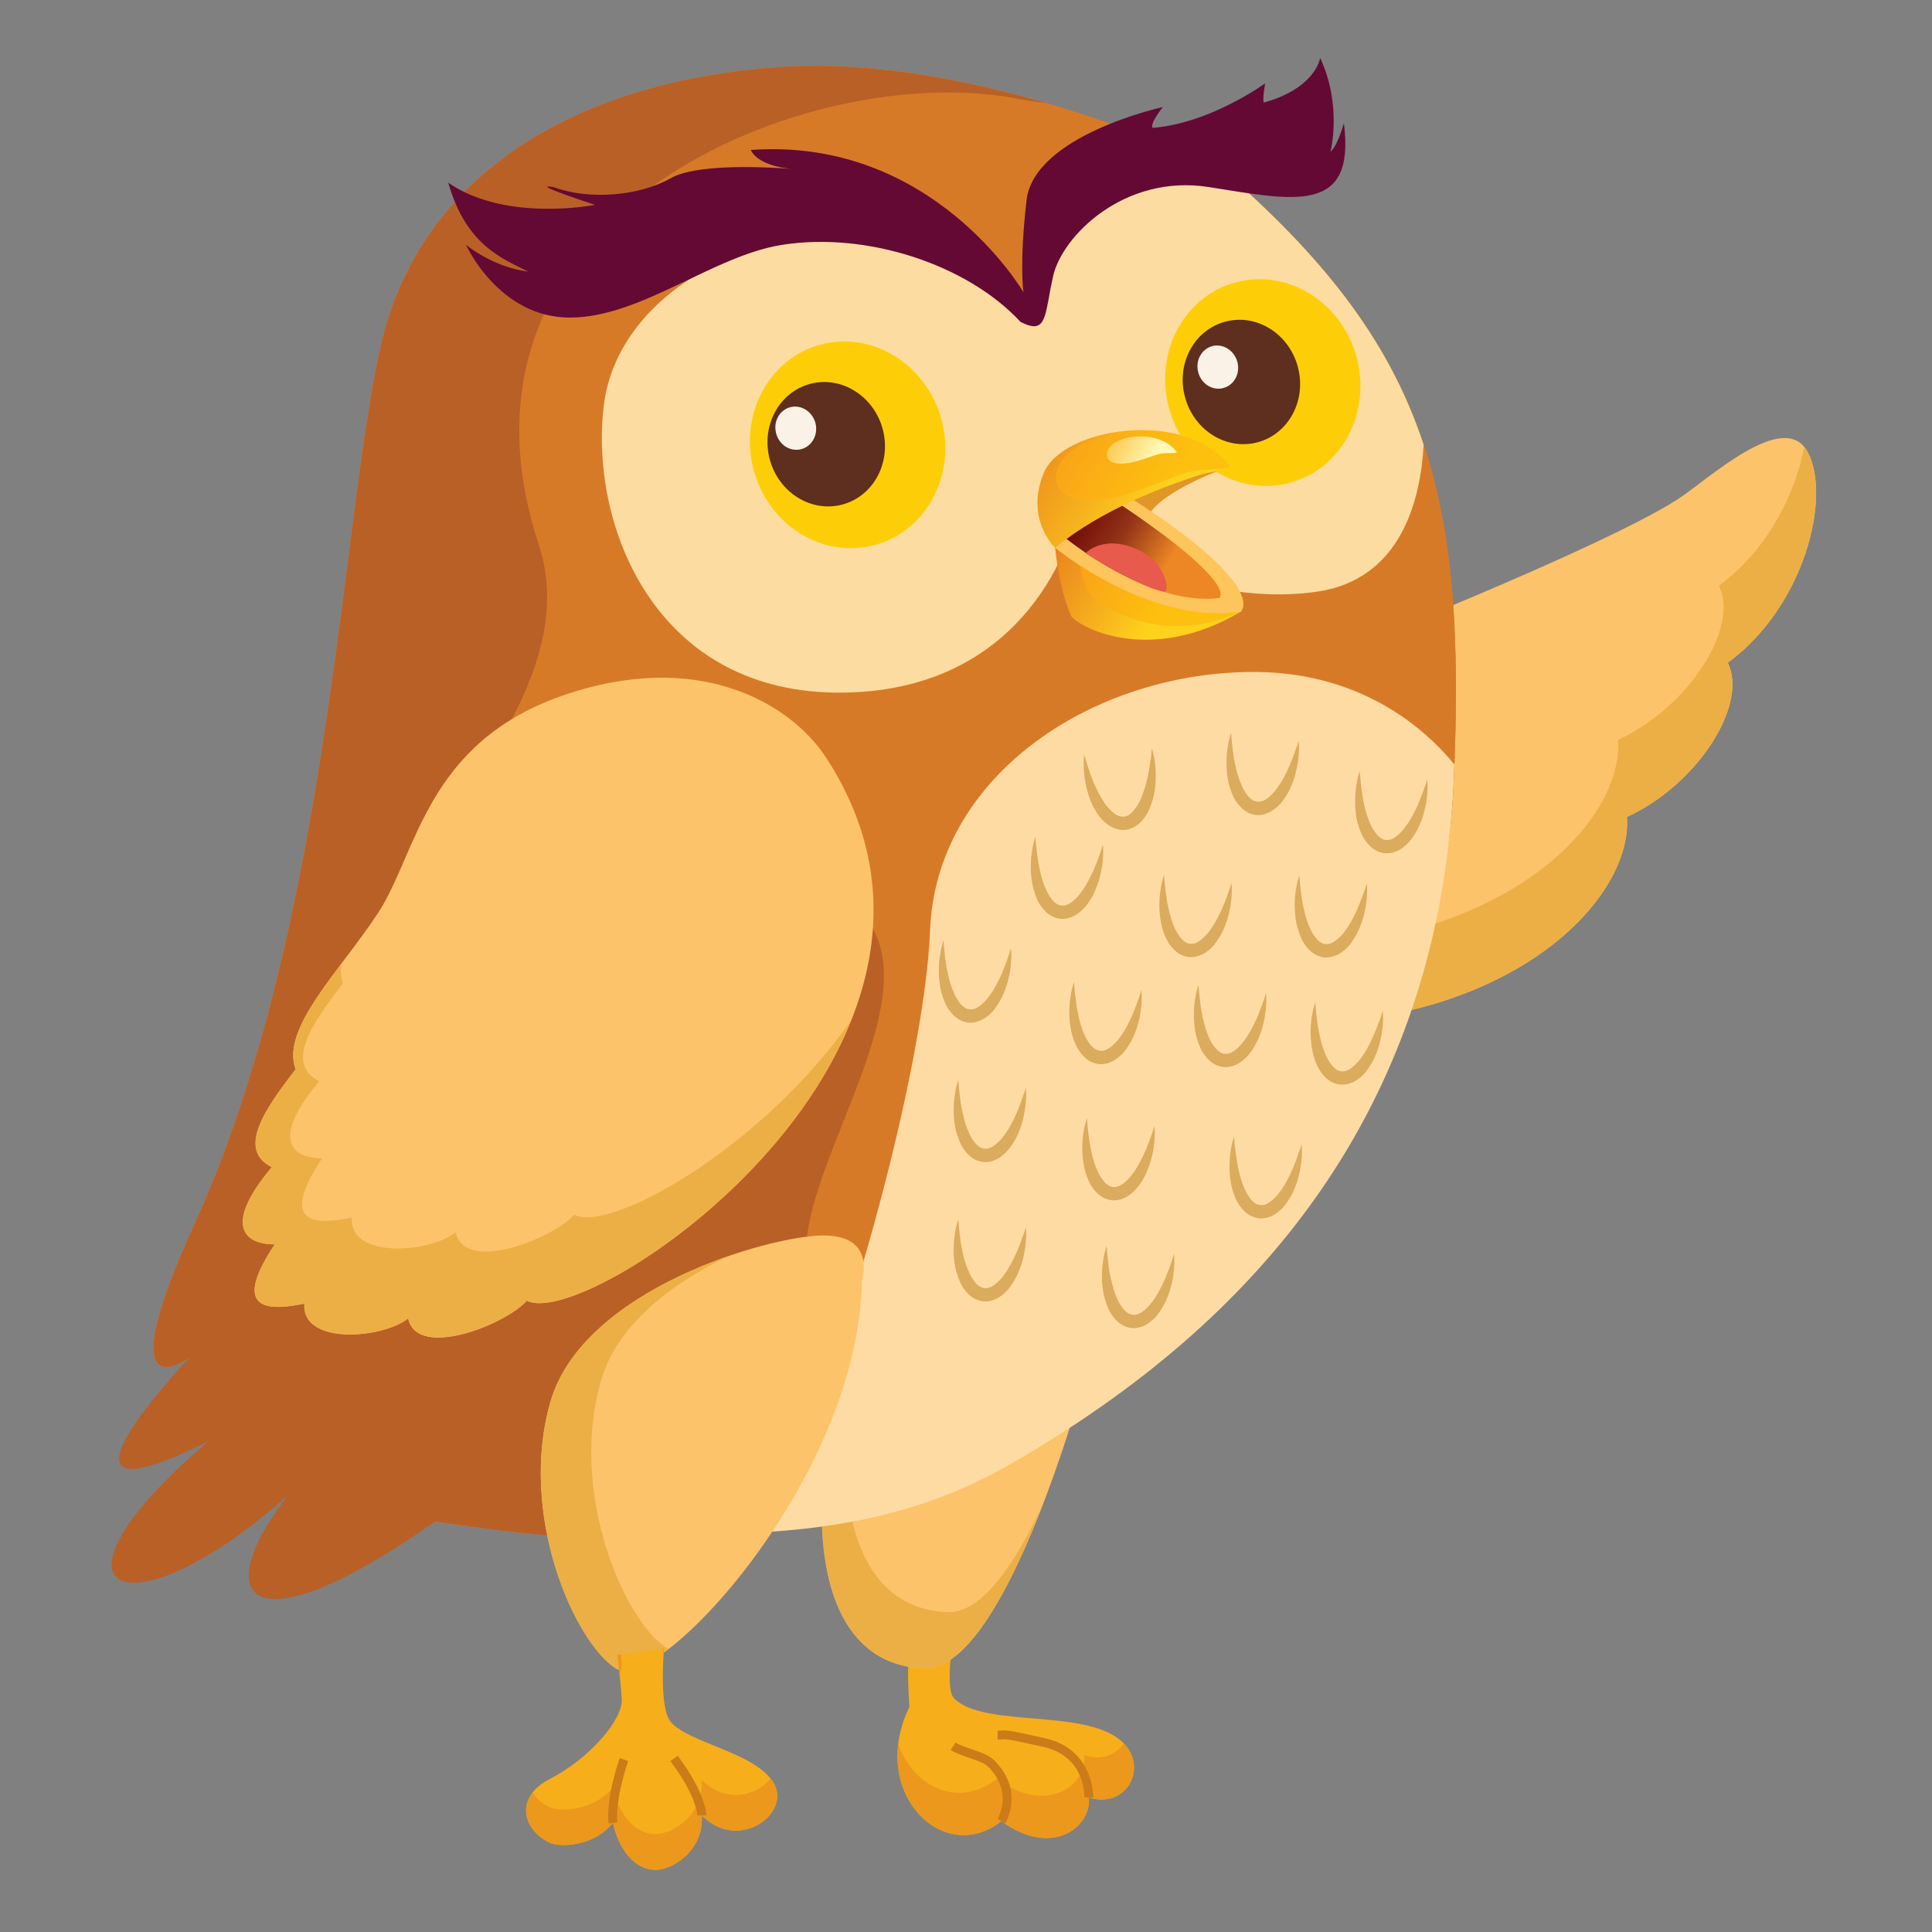 <?xml version="1.0" encoding="UTF-8" standalone="no"?>
<!DOCTYPE svg PUBLIC "-//W3C//DTD SVG 1.1//EN" "http://www.w3.org/Graphics/SVG/1.1/DTD/svg11.dtd">
<svg width="100%" height="100%" viewBox="0 0 355 355" version="1.1" xmlns="http://www.w3.org/2000/svg" xmlns:xlink="http://www.w3.org/1999/xlink" xml:space="preserve" xmlns:serif="http://www.serif.com/" style="fill-rule:evenodd;clip-rule:evenodd;stroke-linejoin:round;stroke-miterlimit:2;">
    <rect x="0" y="0" width="355" height="355" fill="#808080" stroke="none"/>
    <g transform="matrix(1,0,0,1,-2810,0)">
        <g id="owl" transform="matrix(1,0,0,1,-0.664,0)">
            <rect x="2810.66" y="0" width="354.331" height="354.331" style="fill:none;"/>
            <g transform="matrix(1.429,0,0,1.429,1064.72,-1143.76)">
                <path d="M1344.06,1013.41C1344.06,1013.41 1343.52,1017.77 1344.45,1018.74C1348.26,1022.74 1361.99,1019.88 1366.37,1024.65C1369.46,1028 1366.37,1033.04 1361.8,1031.51C1362.19,1035.33 1357.03,1039.33 1350.56,1034.56C1343.11,1040.48 1333.39,1030.84 1338.73,1019.88C1338.34,1014.16 1338.73,1012.64 1338.73,1012.64L1344.06,1013.41Z" style="fill:rgb(247,174,27);fill-rule:nonzero;"/>
                <path d="M1343.97,1013.39L1344.06,1013.41L1344.06,1013.45L1343.97,1013.39Z" style="fill:rgb(235,152,28);fill-rule:nonzero;"/>
                <path d="M1349.98,1029.12C1356.46,1033.9 1361.61,1029.89 1361.22,1026.08C1363.45,1026.83 1365.32,1026 1366.29,1024.57L1366.37,1024.65C1369.46,1028 1366.37,1033.04 1361.8,1031.51C1362.19,1035.33 1357.03,1039.33 1350.56,1034.56C1344.23,1039.59 1336.27,1033.38 1337.29,1024.69C1339.24,1030.18 1345.1,1033 1349.98,1029.12Z" style="fill:rgb(235,152,28);fill-rule:nonzero;"/>
                <path d="M1362.37,1031.54C1362.37,1031.48 1362.51,1025.34 1356.2,1023.91C1351.38,1022.81 1351.12,1022.86 1350.51,1022.92C1350.4,1022.92 1350.26,1022.95 1350.07,1022.95L1350.07,1024.09C1350.32,1024.09 1350.49,1024.05 1350.63,1024.05C1351.04,1024 1351.31,1023.97 1355.95,1025.01C1361.34,1026.23 1361.24,1031.27 1361.22,1031.49L1362.37,1031.54Z" style="fill:rgb(203,123,24);fill-rule:nonzero;"/>
                <path d="M1351.04,1034.88C1351.06,1034.83 1353.62,1030.72 1349.62,1026.73C1348.99,1026.09 1347.81,1025.67 1346.66,1025.29C1345.9,1025.04 1345.1,1024.75 1344.67,1024.46L1344.03,1025.4C1344.59,1025.79 1345.43,1026.07 1346.29,1026.38C1347.26,1026.7 1348.37,1027.09 1348.82,1027.52C1352.17,1030.88 1350.08,1034.22 1350.06,1034.26L1351.04,1034.88Z" style="fill:rgb(203,123,24);fill-rule:nonzero;"/>
                <path d="M1361.6,976.402C1361.6,976.402 1351.31,1015.3 1340.64,1014.92C1329.96,1014.54 1326.53,1003.48 1327.67,990.149C1342.54,971.07 1361.6,976.402 1361.6,976.402Z" style="fill:rgb(252,195,106);fill-rule:nonzero;"/>
                <path d="M1327.67,990.149C1328.61,988.927 1329.56,987.831 1330.53,986.811C1330.35,998.343 1334.08,1007.34 1343.68,1007.69C1348.07,1007.83 1352.4,1001.36 1355.97,993.671C1351.98,1004.01 1346.37,1015.12 1340.64,1014.92C1329.96,1014.54 1326.53,1003.48 1327.67,990.149Z" style="fill:rgb(236,175,69);fill-rule:nonzero;"/>
                <path d="M1437.46,864.632C1441.24,862.234 1451.2,852.809 1454.24,858.532C1457.3,864.255 1453.86,878.361 1443.96,885.61C1446.62,890.947 1440.14,901.246 1430.99,905.439C1431.75,915.735 1416.88,931.736 1387.9,932.132C1388.28,897.048 1393.24,884.471 1393.24,884.471C1393.24,884.471 1427.23,871.141 1437.46,864.632Z" style="fill:rgb(252,195,106);fill-rule:nonzero;"/>
                <path d="M1429.85,895.524C1438.98,891.336 1445.48,881.035 1442.82,875.698C1448.99,871.18 1452.63,864.004 1453.79,857.848C1453.95,858.063 1454.1,858.268 1454.24,858.532C1457.3,864.255 1453.86,878.361 1443.96,885.61C1446.62,890.947 1440.14,901.246 1430.99,905.439C1431.75,915.735 1416.88,931.736 1387.9,932.132C1387.94,928.582 1388.02,925.279 1388.15,922.175C1416.2,921.294 1430.6,905.647 1429.85,895.524Z" style="fill:rgb(236,175,69);fill-rule:nonzero;"/>
                <path d="M1378.96,822.156C1378.96,822.156 1348.65,807.289 1322.34,808.996C1296.01,810.717 1275.99,822.728 1270.85,844.463C1265.7,866.195 1264.37,919.207 1246.83,957.723C1235.26,983.104 1246.25,974.89 1246.25,974.89C1246.25,974.89 1239.38,989.752 1248.54,985.752C1242.24,993.754 1253.69,997.196 1258.83,992.619C1257.69,996.622 1273.14,999.479 1277.71,996.049C1286.87,997.196 1322.34,1004.06 1352.65,986.892C1382.98,969.731 1407,938.855 1408.71,901.099C1410.42,863.33 1405.28,845.042 1378.96,822.156Z" style="fill:rgb(215,122,40);fill-rule:nonzero;"/>
                <path d="M1378.96,822.156C1378.96,822.156 1348.65,807.289 1322.34,808.996C1296.01,810.717 1275.99,822.728 1270.85,844.463C1265.7,866.195 1264.37,919.207 1246.83,957.723C1235.26,983.104 1246.25,974.89 1246.25,974.89C1246.25,974.89 1239.38,989.752 1248.54,985.752C1242.24,993.754 1253.69,997.196 1258.83,992.619C1257.69,996.622 1273.14,999.479 1277.71,996.049C1286.87,997.196 1322.34,1004.06 1352.65,986.892C1382.98,969.731 1407,938.855 1408.71,901.099C1410.42,863.33 1405.28,845.042 1378.96,822.156Z" style="fill:rgb(215,122,40);fill-rule:nonzero;"/>
                <path d="M1246.83,957.723C1264.37,919.207 1265.7,866.195 1270.85,844.463C1275.99,822.728 1296.01,810.717 1322.34,808.996C1333.85,808.25 1346.14,810.686 1356.32,813.647C1354.94,813.49 1353.53,813.275 1352.08,812.993C1326.15,808.25 1276.95,827.313 1291.06,870.396C1298.01,891.621 1269.71,911.203 1260.93,941.72C1253.23,968.509 1328.23,923.391 1333.39,918.822C1341.79,930.272 1321.56,954.285 1326.15,964.975C1335.31,966.113 1336.43,988.043 1366.76,970.884C1375.05,966.19 1382.86,960.46 1389.88,953.848C1380.04,967.465 1367.05,978.729 1352.65,986.892C1322.34,1004.06 1286.87,997.196 1277.71,996.049C1254.44,1012.48 1248.11,1006.62 1258.83,992.619C1238.37,1011.02 1225.2,1005.66 1248.54,985.752C1224.23,997.845 1246.25,974.89 1246.25,974.89C1246.25,974.89 1235.26,983.104 1246.83,957.723Z" style="fill:rgb(185,96,39);fill-rule:nonzero;"/>
                <path d="M1299.44,852.475C1301.36,837.205 1320.42,829.21 1331.1,831.119C1341.79,833.025 1352.08,837.979 1354.37,841.033C1356.25,831.639 1360.34,818.204 1379.8,822.912C1392.98,834.505 1400.71,845.017 1404.85,857.571C1404.48,864.517 1402.03,874.996 1390.98,876.496C1374.21,878.793 1359.71,868.103 1359.71,868.103C1359.71,868.103 1354.73,889.084 1330.34,889.448C1305.93,889.844 1297.55,867.735 1299.44,852.475Z" style="fill:rgb(252,220,160);fill-rule:nonzero;"/>
                <path d="M1372.11,852.85C1374.03,859.967 1381,864.269 1387.65,862.473C1394.32,860.66 1398.15,853.435 1396.23,846.316C1394.3,839.199 1387.34,834.899 1380.68,836.703C1374.01,838.507 1370.18,845.728 1372.11,852.85Z" style="fill:rgb(253,206,7);fill-rule:nonzero;"/>
                <path d="M1374.17,851.459C1375.32,855.748 1379.51,858.345 1383.52,857.259C1387.53,856.172 1389.83,851.824 1388.67,847.538C1387.51,843.264 1383.34,840.673 1379.32,841.759C1375.31,842.838 1373,847.19 1374.17,851.459Z" style="fill:rgb(94,46,30);fill-rule:nonzero;"/>
                <path d="M1375.87,848.275C1376.26,849.764 1377.73,850.672 1379.11,850.283C1380.5,849.907 1381.3,848.404 1380.9,846.918C1380.49,845.438 1379.04,844.528 1377.66,844.898C1376.26,845.283 1375.47,846.8 1375.87,848.275Z" style="fill:rgb(250,241,231);fill-rule:nonzero;"/>
                <path d="M1318.72,860.866C1320.65,867.976 1327.6,872.276 1334.28,870.471C1340.93,868.666 1344.77,861.438 1342.85,854.324C1340.91,847.215 1333.95,842.913 1327.29,844.708C1320.63,846.506 1316.79,853.748 1318.72,860.866Z" style="fill:rgb(253,206,7);fill-rule:nonzero;"/>
                <path d="M1320.78,859.482C1321.94,863.758 1326.13,866.349 1330.13,865.263C1334.14,864.175 1336.45,859.828 1335.29,855.547C1334.13,851.269 1329.93,848.679 1325.94,849.757C1321.93,850.851 1319.62,855.197 1320.78,859.482Z" style="fill:rgb(94,46,30);fill-rule:nonzero;"/>
                <path d="M1321.6,856.137C1321.99,857.625 1323.44,858.524 1324.85,858.14C1326.23,857.761 1327.04,856.256 1326.64,854.768C1326.23,853.275 1324.78,852.389 1323.39,852.757C1321.99,853.135 1321.19,854.651 1321.6,856.137Z" style="fill:rgb(250,241,231);fill-rule:nonzero;"/>
                <path d="M1382.19,886.8C1396.61,886.528 1405.04,894.087 1408.8,898.681C1408.77,899.468 1408.75,900.269 1408.71,901.099C1406.54,945.203 1381.29,971.92 1350.97,989.069C1340.14,995.195 1329.04,996.872 1319.62,997.433C1319.38,997.419 1319.16,997.401 1318.9,997.376C1328.05,984.04 1340.64,939.42 1341.39,919.976C1342.16,900.518 1361.6,887.174 1382.19,886.8Z" style="fill:rgb(254,219,162);fill-rule:nonzero;"/>
                <path d="M1328.05,897.858C1323.51,890.871 1311.65,883.747 1294.11,889.844C1276.57,895.945 1275.43,910.063 1270.47,917.685C1265.5,925.3 1257.88,932.551 1259.8,937.889C1255.98,942.856 1252.16,948.184 1256.74,950.47C1250.64,957.723 1252.94,960.4 1257.12,960.4C1251.02,969.543 1257.12,968.771 1260.93,968.021C1260.54,973.357 1270.85,972.584 1274.28,969.926C1275.43,975.263 1286.87,970.68 1289.54,967.635C1297.55,971.816 1352.08,934.843 1328.05,897.858Z" style="fill:rgb(252,195,106);fill-rule:nonzero;"/>
                <path d="M1256.74,950.47C1252.16,948.184 1255.98,942.856 1259.8,937.889C1258.45,934.151 1261.82,929.452 1265.65,924.364C1265.56,925.21 1265.61,926.05 1265.89,926.828C1262.09,931.798 1258.26,937.126 1262.85,939.42C1256.74,946.672 1259.02,949.33 1263.22,949.33C1257.12,958.491 1263.22,957.723 1267.04,956.951C1266.65,962.297 1276.95,961.536 1280.39,958.857C1281.53,964.207 1292.96,959.628 1295.64,956.585C1300.17,958.961 1319.56,948.161 1331.22,931.644C1322.23,954.121 1295.01,970.503 1289.54,967.635C1286.87,970.68 1275.43,975.263 1274.28,969.926C1270.85,972.584 1260.54,973.357 1260.93,968.021C1257.12,968.771 1251.02,969.543 1257.12,960.4C1252.94,960.4 1250.64,957.723 1256.74,950.47Z" style="fill:rgb(236,175,69);fill-rule:nonzero;"/>
                <path d="M1332.63,964.975C1332.63,964.975 1334.53,959.254 1327.67,959.254C1320.8,959.254 1296.79,966.113 1292.58,980.61C1288.39,995.099 1295.64,1011.5 1300.97,1014.92C1306.31,1018.36 1332.24,990.523 1332.63,964.975Z" style="fill:rgb(252,195,106);fill-rule:nonzero;"/>
                <path d="M1292.58,980.61C1295.28,971.295 1306.15,965.138 1315.41,961.922C1308.1,965.453 1301.14,970.746 1299.07,977.933C1294.88,992.43 1302.12,1008.83 1307.46,1012.25C1307.56,1012.32 1307.69,1012.35 1307.8,1012.39C1304.75,1014.75 1302.26,1015.75 1300.97,1014.92C1295.64,1011.5 1288.39,995.099 1292.58,980.61Z" style="fill:rgb(236,175,69);fill-rule:nonzero;"/>
                <path d="M1396.63,899.552C1396.63,899.552 1396.52,899.877 1396.37,900.473C1396.25,901.076 1396.07,901.956 1396.05,903.025C1396.04,903.564 1396.04,904.154 1396.11,904.77C1396.18,905.394 1396.29,906.057 1396.52,906.717C1396.73,907.379 1397.02,908.086 1397.54,908.721C1398.06,909.356 1398.7,909.961 1399.88,910.115C1400.06,910.115 1400.18,910.126 1400.42,910.089C1400.68,910.063 1400.99,910.022 1401.19,909.908C1401.61,909.773 1401.98,909.536 1402.29,909.285C1402.95,908.79 1403.39,908.176 1403.76,907.572C1404.14,906.985 1404.38,906.36 1404.62,905.781C1404.82,905.192 1404.97,904.637 1405.08,904.108C1405.32,903.051 1405.33,902.164 1405.37,901.546C1405.35,900.938 1405.33,900.579 1405.33,900.579C1405.33,900.579 1405.21,900.92 1405.03,901.485C1404.82,902.065 1404.54,902.871 1404.14,903.812C1403.73,904.718 1403.21,905.789 1402.49,906.735C1402.15,907.217 1401.72,907.644 1401.29,907.97C1401.07,908.139 1400.85,908.26 1400.62,908.338C1400.49,908.391 1400.45,908.352 1400.38,908.398C1400.27,908.419 1400.05,908.398 1399.89,908.398C1400.06,908.413 1399.94,908.398 1399.98,908.398L1399.96,908.398L1399.94,908.391L1399.91,908.391L1399.82,908.378L1399.69,908.338C1399.59,908.267 1399.48,908.267 1399.38,908.176C1399.19,908.056 1398.98,907.902 1398.82,907.675C1398.48,907.258 1398.15,906.735 1397.94,906.197C1397.46,905.112 1397.21,903.948 1397.02,902.956C1396.85,901.956 1396.78,901.099 1396.72,900.51C1396.67,899.893 1396.63,899.552 1396.63,899.552Z" style="fill:rgb(219,171,94);fill-rule:nonzero;"/>
                <path d="M1380.08,894.617C1380.08,894.617 1379.98,894.959 1379.83,895.557C1379.71,896.167 1379.52,897.048 1379.51,898.101C1379.49,898.638 1379.51,899.217 1379.57,899.849C1379.66,900.469 1379.74,901.123 1379.98,901.783C1380.2,902.46 1380.48,903.163 1381,903.798C1381.52,904.429 1382.16,905.051 1383.34,905.192C1383.52,905.192 1383.65,905.213 1383.88,905.181C1384.14,905.127 1384.46,905.095 1384.63,905C1385.06,904.839 1385.43,904.614 1385.75,904.361C1386.4,903.873 1386.84,903.255 1387.22,902.657C1387.59,902.065 1387.86,901.434 1388.08,900.85C1388.28,900.269 1388.43,899.7 1388.54,899.178C1388.77,898.133 1388.8,897.253 1388.83,896.635C1388.81,896 1388.79,895.651 1388.79,895.651C1388.79,895.651 1388.67,895.994 1388.48,896.578C1388.28,897.144 1388,897.961 1387.59,898.874C1387.19,899.811 1386.67,900.867 1385.95,901.82C1385.61,902.297 1385.18,902.727 1384.75,903.051C1384.54,903.213 1384.31,903.341 1384.07,903.403C1383.95,903.472 1383.92,903.432 1383.83,903.472C1383.75,903.502 1383.5,903.472 1383.35,903.472C1383.53,903.502 1383.4,903.472 1383.44,903.484L1383.43,903.472L1383.37,903.472L1383.29,903.445L1383.13,903.403C1383.04,903.348 1382.94,903.341 1382.85,903.26C1382.65,903.138 1382.44,902.964 1382.28,902.749C1381.92,902.329 1381.61,901.827 1381.4,901.261C1380.92,900.175 1380.68,899.032 1380.48,898.037C1380.3,897.048 1380.24,896.181 1380.17,895.593C1380.14,894.982 1380.08,894.617 1380.08,894.617Z" style="fill:rgb(219,171,94);fill-rule:nonzero;"/>
                <path d="M1388.86,912.938C1388.86,912.938 1388.76,913.253 1388.6,913.854C1388.48,914.469 1388.29,915.334 1388.28,916.41C1388.26,916.941 1388.28,917.524 1388.35,918.139C1388.42,918.771 1388.52,919.431 1388.76,920.089C1388.96,920.763 1389.25,921.463 1389.77,922.105C1390.29,922.733 1390.93,923.349 1392.1,923.501C1392.28,923.501 1392.41,923.509 1392.66,923.479C1392.91,923.432 1393.23,923.391 1393.41,923.306C1393.84,923.15 1394.21,922.936 1394.53,922.671C1395.17,922.175 1395.62,921.559 1395.97,920.963C1396.36,920.369 1396.61,919.737 1396.83,919.155C1397.05,918.582 1397.19,918.001 1397.31,917.479C1397.54,916.438 1397.57,915.546 1397.59,914.94C1397.59,914.309 1397.56,913.955 1397.56,913.955C1397.56,913.955 1397.43,914.297 1397.26,914.879C1397.04,915.443 1396.78,916.262 1396.37,917.182C1395.96,918.111 1395.45,919.173 1394.73,920.113C1394.39,920.612 1393.96,921.029 1393.52,921.344C1393.32,921.513 1393.07,921.646 1392.85,921.715C1392.72,921.773 1392.69,921.737 1392.61,921.773C1392.51,921.81 1392.28,921.773 1392.13,921.783C1392.3,921.783 1392.18,921.783 1392.22,921.783L1392.2,921.783L1392.18,921.773L1392.14,921.773L1392.06,921.758L1391.91,921.715C1391.83,921.653 1391.71,921.646 1391.62,921.565C1391.41,921.457 1391.22,921.271 1391.05,921.063C1390.7,920.637 1390.38,920.13 1390.16,919.568C1389.69,918.482 1389.44,917.334 1389.26,916.342C1389.09,915.345 1389.01,914.484 1388.95,913.88C1388.89,913.271 1388.86,912.938 1388.86,912.938Z" style="fill:rgb(219,171,94);fill-rule:nonzero;"/>
                <path d="M1371.46,912.88C1371.46,912.88 1371.36,913.223 1371.21,913.817C1371.08,914.423 1370.9,915.305 1370.88,916.377C1370.86,916.904 1370.87,917.504 1370.95,918.121C1371.02,918.728 1371.12,919.396 1371.34,920.046C1371.57,920.731 1371.86,921.422 1372.36,922.064C1372.9,922.695 1373.54,923.323 1374.7,923.467C1374.9,923.44 1375.01,923.477 1375.27,923.44C1375.51,923.391 1375.83,923.363 1376.01,923.262C1376.44,923.115 1376.81,922.897 1377.13,922.639C1377.78,922.132 1378.22,921.513 1378.58,920.916C1378.96,920.327 1379.22,919.719 1379.43,919.128C1379.66,918.543 1379.8,917.982 1379.9,917.454C1380.14,916.393 1380.17,915.513 1380.19,914.896C1380.18,914.264 1380.15,913.92 1380.15,913.92C1380.15,913.92 1380.04,914.256 1379.85,914.845C1379.66,915.42 1379.37,916.225 1378.97,917.156C1378.55,918.07 1378.05,919.128 1377.33,920.08C1376.99,920.567 1376.56,920.983 1376.12,921.326C1375.91,921.486 1375.67,921.602 1375.45,921.687C1375.32,921.737 1375.29,921.7 1375.2,921.758C1375.11,921.773 1374.89,921.737 1374.72,921.758C1374.9,921.763 1374.78,921.758 1374.82,921.758L1374.8,921.758L1374.78,921.737L1374.75,921.737L1374.66,921.715L1374.5,921.687L1374.21,921.522C1374.01,921.415 1373.82,921.233 1373.65,921.029C1373.3,920.612 1372.98,920.089 1372.76,919.541C1372.29,918.436 1372.05,917.291 1371.86,916.309C1371.69,915.305 1371.62,914.443 1371.55,913.854C1371.5,913.247 1371.46,912.88 1371.46,912.88Z" style="fill:rgb(219,171,94);fill-rule:nonzero;"/>
                <path d="M1354.93,907.97C1354.93,907.97 1354.82,908.306 1354.67,908.901C1354.55,909.499 1354.37,910.382 1354.34,911.459C1354.32,911.989 1354.34,912.571 1354.41,913.195C1354.49,913.817 1354.58,914.479 1354.82,915.138C1355.02,915.816 1355.32,916.514 1355.83,917.156C1356.36,917.777 1356.99,918.395 1358.16,918.543C1358.36,918.543 1358.46,918.549 1358.72,918.521C1358.97,918.482 1359.28,918.436 1359.47,918.353C1359.9,918.197 1360.28,917.96 1360.58,917.72C1361.24,917.222 1361.68,916.606 1362.05,915.991C1362.43,915.42 1362.67,914.786 1362.89,914.204C1363.12,913.631 1363.25,913.045 1363.37,912.518C1363.59,911.485 1363.63,910.592 1363.65,909.988C1363.65,909.356 1363.62,909.003 1363.62,909.003C1363.62,909.003 1363.5,909.339 1363.32,909.908C1363.12,910.48 1362.85,911.308 1362.43,912.23C1362.01,913.159 1361.51,914.204 1360.79,915.152C1360.45,915.64 1360.02,916.076 1359.59,916.393C1359.36,916.563 1359.14,916.682 1358.92,916.763C1358.79,916.819 1358.76,916.786 1358.67,916.819C1358.57,916.857 1358.35,916.819 1358.19,916.819C1358.36,916.827 1358.23,916.819 1358.28,916.819L1358.24,916.819L1358.21,916.813L1358.12,916.803L1357.97,916.763C1357.88,916.702 1357.77,916.693 1357.68,916.615C1357.47,916.484 1357.28,916.326 1357.11,916.11C1356.77,915.686 1356.44,915.163 1356.22,914.614C1355.75,913.526 1355.5,912.382 1355.33,911.384C1355.14,910.389 1355.08,909.536 1355.01,908.936C1354.96,908.326 1354.93,907.97 1354.93,907.97Z" style="fill:rgb(219,171,94);fill-rule:nonzero;"/>
                <path d="M1359.88,926.649C1359.88,926.649 1359.78,926.991 1359.63,927.589C1359.5,928.197 1359.32,929.077 1359.3,930.129C1359.28,930.669 1359.29,931.262 1359.36,931.893C1359.44,932.496 1359.54,933.16 1359.77,933.827C1359.99,934.501 1360.28,935.193 1360.79,935.824C1361.32,936.469 1361.95,937.082 1363.12,937.218C1363.32,937.212 1363.44,937.246 1363.68,937.212C1363.92,937.186 1364.24,937.126 1364.43,937.029C1364.86,936.887 1365.23,936.647 1365.54,936.391C1366.2,935.904 1366.64,935.286 1367,934.691C1367.38,934.087 1367.64,933.483 1367.85,932.902C1368.08,932.301 1368.21,931.729 1368.33,931.216C1368.56,930.163 1368.59,929.265 1368.61,928.668C1368.6,928.037 1368.58,927.686 1368.58,927.686C1368.58,927.686 1368.45,928.028 1368.27,928.608C1368.07,929.171 1367.79,929.99 1367.39,930.919C1366.98,931.84 1366.47,932.902 1365.75,933.85C1365.41,934.34 1364.97,934.757 1364.55,935.075C1364.33,935.243 1364.09,935.373 1363.87,935.433C1363.75,935.5 1363.71,935.469 1363.62,935.5C1363.53,935.536 1363.3,935.5 1363.15,935.5C1363.32,935.536 1363.18,935.519 1363.23,935.519L1363.21,935.519L1363.2,935.5L1363.17,935.492L1363.08,935.477L1362.93,935.433L1362.64,935.299C1362.43,935.166 1362.24,934.998 1362.07,934.802C1361.72,934.381 1361.41,933.857 1361.18,933.304C1360.7,932.208 1360.47,931.06 1360.28,930.07C1360.11,929.077 1360.04,928.212 1359.96,927.623C1359.92,926.998 1359.88,926.649 1359.88,926.649Z" style="fill:rgb(219,171,94);fill-rule:nonzero;"/>
                <path d="M1361.56,944.165C1361.56,944.165 1361.44,944.497 1361.29,945.1C1361.16,945.688 1360.99,946.577 1360.96,947.641C1360.95,948.184 1360.96,948.766 1361.03,949.384C1361.12,950.015 1361.21,950.667 1361.44,951.332C1361.65,951.99 1361.94,952.694 1362.45,953.344C1362.98,953.978 1363.62,954.584 1364.79,954.729C1364.97,954.729 1365.1,954.746 1365.35,954.723C1365.6,954.676 1365.92,954.635 1366.09,954.539C1366.53,954.379 1366.9,954.153 1367.2,953.908C1367.85,953.409 1368.31,952.777 1368.67,952.197C1369.05,951.59 1369.29,950.982 1369.53,950.398C1369.73,949.812 1369.88,949.244 1370,948.716C1370.23,947.664 1370.27,946.764 1370.28,946.16C1370.27,945.549 1370.25,945.203 1370.25,945.203C1370.25,945.203 1370.13,945.516 1369.95,946.105C1369.73,946.681 1369.46,947.494 1369.05,948.424C1368.64,949.33 1368.13,950.398 1367.42,951.339C1367.08,951.838 1366.64,952.249 1366.21,952.592C1365.99,952.755 1365.77,952.882 1365.53,952.95C1365.41,953.02 1365.38,952.973 1365.28,953.02C1365.21,953.051 1364.96,953.02 1364.81,953.02C1364.99,953.027 1364.86,953.02 1364.9,953.02L1364.86,953.02L1364.83,953.011L1364.75,952.99L1364.6,952.95C1364.5,952.889 1364.4,952.889 1364.3,952.795C1364.1,952.678 1363.9,952.497 1363.73,952.29C1363.39,951.879 1363.07,951.356 1362.85,950.81C1362.38,949.716 1362.13,948.578 1361.95,947.577C1361.77,946.577 1361.7,945.723 1361.63,945.122C1361.59,944.508 1361.56,944.165 1361.56,944.165Z" style="fill:rgb(219,171,94);fill-rule:nonzero;"/>
                <path d="M1345.02,939.236C1345.02,939.236 1344.91,939.581 1344.75,940.169C1344.63,940.778 1344.45,941.642 1344.43,942.729C1344.41,943.25 1344.42,943.842 1344.48,944.461C1344.57,945.082 1344.65,945.738 1344.9,946.405C1345.12,947.065 1345.39,947.774 1345.91,948.416C1346.44,949.06 1347.08,949.665 1348.26,949.812C1348.44,949.804 1348.56,949.833 1348.8,949.796C1349.06,949.751 1349.38,949.716 1349.55,949.621C1349.99,949.471 1350.36,949.238 1350.67,948.979C1351.31,948.475 1351.76,947.868 1352.13,947.276C1352.51,946.681 1352.77,946.057 1352.98,945.475C1353.2,944.892 1353.35,944.32 1353.45,943.808C1353.69,942.751 1353.72,941.854 1353.75,941.249C1353.73,940.624 1353.71,940.274 1353.71,940.274C1353.71,940.274 1353.59,940.606 1353.4,941.188C1353.19,941.756 1352.92,942.566 1352.52,943.506C1352.1,944.424 1351.59,945.491 1350.88,946.431C1350.54,946.911 1350.1,947.336 1349.67,947.664C1349.45,947.835 1349.22,947.943 1349,948.021C1348.87,948.082 1348.84,948.058 1348.74,948.082C1348.66,948.115 1348.43,948.082 1348.27,948.082C1348.45,948.107 1348.32,948.082 1348.35,948.107L1348.34,948.082L1348.32,948.082L1348.29,948.074L1348.2,948.064L1348.06,948.021C1347.97,947.952 1347.85,947.952 1347.76,947.888C1347.56,947.759 1347.36,947.587 1347.19,947.362C1346.84,946.945 1346.53,946.45 1346.32,945.891C1345.84,944.799 1345.58,943.643 1345.41,942.645C1345.23,941.669 1345.16,940.805 1345.1,940.195C1345.05,939.59 1345.02,939.236 1345.02,939.236Z" style="fill:rgb(219,171,94);fill-rule:nonzero;"/>
                <path d="M1345.02,957.165C1345.02,957.165 1344.91,957.499 1344.75,958.1C1344.63,958.689 1344.45,959.58 1344.43,960.639C1344.41,961.188 1344.42,961.766 1344.48,962.384C1344.57,963.017 1344.65,963.667 1344.9,964.33C1345.12,964.992 1345.39,965.708 1345.91,966.351C1346.44,966.979 1347.08,967.583 1348.26,967.729C1348.44,967.729 1348.56,967.744 1348.8,967.723C1349.06,967.679 1349.38,967.635 1349.55,967.541C1349.99,967.395 1350.36,967.156 1350.67,966.917C1351.31,966.414 1351.76,965.786 1352.13,965.196C1352.51,964.59 1352.77,963.981 1352.98,963.401C1353.2,962.81 1353.35,962.248 1353.45,961.726C1353.69,960.684 1353.72,959.792 1353.75,959.16C1353.73,958.55 1353.71,958.199 1353.71,958.199C1353.71,958.199 1353.59,958.54 1353.4,959.107C1353.19,959.681 1352.92,960.502 1352.52,961.417C1352.1,962.331 1351.59,963.401 1350.88,964.353C1350.54,964.837 1350.1,965.25 1349.67,965.593C1349.45,965.762 1349.22,965.878 1349,965.949C1348.87,966.012 1348.84,965.977 1348.74,966.019C1348.66,966.05 1348.43,966.012 1348.27,966.019C1348.45,966.025 1348.32,966.019 1348.35,966.019L1348.34,966.019L1348.32,966.012L1348.29,966.012L1348.2,965.993L1348.06,965.949C1347.97,965.892 1347.85,965.892 1347.76,965.799C1347.56,965.677 1347.36,965.514 1347.19,965.29C1346.84,964.879 1346.53,964.361 1346.32,963.804C1345.84,962.725 1345.58,961.582 1345.41,960.575C1345.23,959.58 1345.16,958.724 1345.1,958.125C1345.05,957.517 1345.02,957.165 1345.02,957.165Z" style="fill:rgb(219,171,94);fill-rule:nonzero;"/>
                <path d="M1364.08,960.597C1364.08,960.597 1363.97,960.93 1363.82,961.526C1363.69,962.137 1363.52,963.017 1363.49,964.078C1363.48,964.598 1363.48,965.196 1363.56,965.813C1363.63,966.438 1363.74,967.096 1363.97,967.754C1364.17,968.438 1364.47,969.134 1364.97,969.766C1365.51,970.409 1366.15,971.014 1367.31,971.159C1367.5,971.151 1367.62,971.185 1367.87,971.151C1368.12,971.103 1368.45,971.062 1368.63,970.972C1369.05,970.816 1369.43,970.594 1369.73,970.33C1370.39,969.841 1370.83,969.228 1371.19,968.627C1371.58,968.029 1371.83,967.422 1372.05,966.831C1372.27,966.24 1372.41,965.677 1372.53,965.154C1372.75,964.102 1372.78,963.224 1372.8,962.598C1372.79,961.975 1372.76,961.622 1372.76,961.622C1372.76,961.622 1372.65,961.965 1372.47,962.545C1372.27,963.113 1372,963.932 1371.59,964.854C1371.18,965.769 1370.66,966.841 1369.95,967.788C1369.6,968.275 1369.17,968.687 1368.75,969.027C1368.52,969.182 1368.29,969.313 1368.07,969.371C1367.94,969.449 1367.9,969.405 1367.82,969.449C1367.73,969.466 1367.5,969.449 1367.34,969.449C1367.51,969.454 1367.39,969.454 1367.43,969.454L1367.42,969.454L1367.41,969.449L1367.35,969.449L1367.27,969.415L1367.12,969.371C1367.02,969.332 1366.92,969.313 1366.82,969.233C1366.63,969.114 1366.43,968.935 1366.26,968.729C1365.92,968.293 1365.6,967.798 1365.38,967.241C1364.91,966.146 1364.66,964.992 1364.47,964.01C1364.3,963.017 1364.23,962.156 1364.16,961.555C1364.12,960.949 1364.08,960.597 1364.08,960.597Z" style="fill:rgb(219,171,94);fill-rule:nonzero;"/>
                <path d="M1343.1,921.305C1343.1,921.305 1343.01,921.646 1342.85,922.244C1342.72,922.852 1342.54,923.723 1342.52,924.8C1342.5,925.33 1342.51,925.93 1342.59,926.538C1342.66,927.151 1342.75,927.818 1342.99,928.494C1343.21,929.155 1343.5,929.855 1344.01,930.506C1344.54,931.12 1345.17,931.736 1346.36,931.893C1346.54,931.893 1346.65,931.901 1346.9,931.886C1347.15,931.84 1347.46,931.783 1347.65,931.697C1348.07,931.54 1348.45,931.319 1348.78,931.06C1349.41,930.563 1349.86,929.94 1350.22,929.343C1350.6,928.76 1350.86,928.146 1351.07,927.556C1351.29,926.975 1351.45,926.411 1351.55,925.87C1351.79,924.819 1351.81,923.922 1351.83,923.323C1351.82,922.695 1351.8,922.348 1351.8,922.348C1351.8,922.348 1351.67,922.68 1351.49,923.262C1351.28,923.844 1351.02,924.655 1350.61,925.587C1350.2,926.494 1349.69,927.556 1348.97,928.506C1348.63,928.993 1348.2,929.411 1347.77,929.755C1347.55,929.906 1347.31,930.033 1347.09,930.102C1346.97,930.163 1346.93,930.12 1346.84,930.175C1346.75,930.191 1346.51,930.163 1346.37,930.175C1346.55,930.191 1346.4,930.175 1346.46,930.175L1346.44,930.175L1346.42,930.163L1346.39,930.163L1346.3,930.129L1346.14,930.112C1346.06,930.043 1345.94,930.043 1345.86,929.949C1345.66,929.831 1345.46,929.651 1345.28,929.452C1344.95,929.035 1344.63,928.511 1344.41,927.958C1343.93,926.869 1343.68,925.718 1343.5,924.73C1343.33,923.732 1343.26,922.875 1343.19,922.283C1343.13,921.682 1343.1,921.305 1343.1,921.305Z" style="fill:rgb(219,171,94);fill-rule:nonzero;"/>
                <path d="M1361.2,897.422C1361.2,897.422 1361.16,897.782 1361.13,898.388C1361.14,899.014 1361.15,899.911 1361.36,900.953C1361.44,901.479 1361.58,902.041 1361.77,902.639C1361.97,903.231 1362.2,903.864 1362.57,904.471C1362.91,905.068 1363.34,905.701 1363.97,906.213C1364.62,906.724 1365.38,907.199 1366.55,907.096C1366.72,907.043 1366.85,907.043 1367.09,906.97C1367.32,906.865 1367.62,906.771 1367.79,906.634C1368.18,906.403 1368.49,906.116 1368.75,905.789C1369.29,905.174 1369.58,904.471 1369.82,903.812C1370.07,903.151 1370.19,902.486 1370.29,901.878C1370.38,901.252 1370.4,900.666 1370.4,900.143C1370.42,899.059 1370.27,898.184 1370.15,897.568C1370.01,896.971 1369.91,896.644 1369.91,896.644C1369.91,896.644 1369.85,896.994 1369.82,897.603C1369.72,898.201 1369.61,899.05 1369.43,900.048C1369.21,901.022 1368.92,902.164 1368.42,903.255C1368.18,903.798 1367.85,904.302 1367.5,904.701C1367.31,904.913 1367.12,905.077 1366.92,905.192C1366.81,905.289 1366.76,905.256 1366.68,905.309C1366.6,905.349 1366.37,905.378 1366.21,905.416C1366.4,905.394 1366.27,905.404 1366.3,905.404L1366.15,905.404L1365.99,905.394C1365.89,905.349 1365.79,905.378 1365.67,905.309C1365.44,905.242 1365.22,905.112 1365.02,904.939C1364.58,904.597 1364.17,904.161 1363.84,903.678C1363.15,902.689 1362.67,901.612 1362.29,900.687C1361.91,899.738 1361.66,898.918 1361.48,898.354C1361.3,897.766 1361.2,897.422 1361.2,897.422Z" style="fill:rgb(219,171,94);fill-rule:nonzero;"/>
                <path d="M1390.92,929.284C1390.92,929.284 1390.81,929.625 1390.65,930.213C1390.52,930.826 1390.34,931.697 1390.33,932.769C1390.31,933.304 1390.33,933.903 1390.4,934.511C1390.47,935.127 1390.58,935.782 1390.79,936.469C1391.01,937.126 1391.3,937.819 1391.81,938.459C1392.34,939.103 1392.98,939.719 1394.15,939.859C1394.34,939.847 1394.45,939.872 1394.7,939.847C1394.96,939.796 1395.27,939.758 1395.46,939.663C1395.89,939.515 1396.25,939.292 1396.58,939.033C1397.23,938.539 1397.67,937.914 1398.03,937.324C1398.41,936.727 1398.67,936.099 1398.89,935.536C1399.11,934.938 1399.24,934.381 1399.35,933.85C1399.59,932.799 1399.62,931.901 1399.64,931.29C1399.64,930.669 1399.6,930.333 1399.6,930.333C1399.6,930.333 1399.49,930.651 1399.31,931.242C1399.11,931.813 1398.82,932.63 1398.41,933.55C1398,934.467 1397.5,935.536 1396.78,936.475C1396.44,936.971 1396,937.381 1395.56,937.725C1395.36,937.869 1395.12,937.992 1394.9,938.078C1394.78,938.151 1394.73,938.101 1394.66,938.151C1394.56,938.16 1394.34,938.151 1394.18,938.151C1394.36,938.151 1394.21,938.151 1394.26,938.151L1394.22,938.151L1394.19,938.144L1394.11,938.11L1393.96,938.078C1393.87,938.023 1393.75,938 1393.65,937.93C1393.46,937.804 1393.26,937.629 1393.09,937.426C1392.75,936.989 1392.43,936.494 1392.22,935.935C1391.74,934.843 1391.5,933.685 1391.31,932.71C1391.14,931.714 1391.06,930.847 1391,930.25C1390.96,929.635 1390.92,929.284 1390.92,929.284Z" style="fill:rgb(219,171,94);fill-rule:nonzero;"/>
                <path d="M1375.9,927.043C1375.9,927.043 1375.79,927.375 1375.64,927.958C1375.52,928.564 1375.32,929.452 1375.31,930.513C1375.3,931.06 1375.31,931.644 1375.38,932.258C1375.46,932.893 1375.56,933.525 1375.79,934.21C1375.99,934.866 1376.29,935.577 1376.81,936.21C1377.33,936.845 1377.97,937.459 1379.14,937.604C1379.33,937.604 1379.44,937.622 1379.69,937.59C1379.94,937.545 1380.26,937.512 1380.44,937.409C1380.88,937.256 1381.25,937.029 1381.56,936.784C1382.2,936.29 1382.65,935.654 1383.01,935.066C1383.4,934.467 1383.66,933.857 1383.87,933.275C1384.09,932.678 1384.23,932.126 1384.34,931.594C1384.57,930.538 1384.6,929.651 1384.63,929.043C1384.62,928.428 1384.58,928.075 1384.58,928.075C1384.58,928.075 1384.47,928.392 1384.3,928.985C1384.07,929.559 1383.81,930.369 1383.42,931.3C1382.99,932.208 1382.48,933.275 1381.76,934.217C1381.42,934.712 1380.99,935.127 1380.56,935.469C1380.35,935.613 1380.11,935.758 1379.88,935.819C1379.76,935.886 1379.73,935.851 1379.64,935.895C1379.55,935.904 1379.32,935.886 1379.16,935.895C1379.33,935.904 1379.2,935.895 1379.25,935.904L1379.25,935.895L1379.24,935.895L1379.21,935.886L1379.18,935.886L1379.1,935.87L1378.96,935.824C1378.86,935.768 1378.74,935.768 1378.65,935.67C1378.44,935.553 1378.26,935.373 1378.08,935.166C1377.74,934.757 1377.42,934.238 1377.2,933.685C1376.73,932.591 1376.48,931.431 1376.29,930.455C1376.12,929.452 1376.05,928.6 1375.98,927.998C1375.94,927.385 1375.9,927.043 1375.9,927.043Z" style="fill:rgb(219,171,94);fill-rule:nonzero;"/>
                <path d="M1380.48,946.494C1380.48,946.494 1380.38,946.816 1380.22,947.417C1380.08,948.012 1379.92,948.895 1379.9,949.972C1379.88,950.503 1379.88,951.103 1379.96,951.708C1380.02,952.335 1380.14,952.99 1380.36,953.656C1380.58,954.326 1380.86,955.028 1381.37,955.66C1381.9,956.294 1382.55,956.899 1383.71,957.063C1383.9,957.053 1384.02,957.07 1384.26,957.029C1384.52,956.995 1384.83,956.951 1385.03,956.876C1385.46,956.712 1385.82,956.472 1386.14,956.235C1386.79,955.727 1387.24,955.112 1387.59,954.518C1387.98,953.923 1388.23,953.301 1388.45,952.717C1388.67,952.128 1388.81,951.573 1388.92,951.043C1389.15,949.989 1389.19,949.101 1389.21,948.475C1389.19,947.868 1389.17,947.521 1389.17,947.521C1389.17,947.521 1389.05,947.862 1388.86,948.424C1388.66,949.016 1388.39,949.812 1387.98,950.749C1387.56,951.666 1387.07,952.717 1386.35,953.677C1386,954.153 1385.57,954.584 1385.14,954.906C1384.92,955.079 1384.69,955.2 1384.47,955.277C1384.34,955.338 1384.3,955.294 1384.22,955.338C1384.12,955.361 1383.9,955.338 1383.73,955.338C1383.92,955.343 1383.78,955.338 1383.83,955.338L1383.79,955.338L1383.75,955.326L1383.68,955.318L1383.52,955.277C1383.43,955.227 1383.32,955.206 1383.22,955.14C1383.02,954.993 1382.82,954.838 1382.65,954.616C1382.31,954.199 1381.98,953.677 1381.78,953.136C1381.3,952.052 1381.06,950.889 1380.88,949.908C1380.7,948.895 1380.62,948.058 1380.54,947.45C1380.51,946.824 1380.48,946.494 1380.48,946.494Z" style="fill:rgb(219,171,94);fill-rule:nonzero;"/>
                <path d="M1307.18,1012.35C1307.18,1012.35 1306.49,1019.98 1308.03,1021.79C1310.32,1024.51 1318.73,1025.69 1321.19,1029.52C1323.75,1033.52 1316.75,1038.66 1312.03,1033.81C1312.33,1038.24 1308.46,1040.68 1306.31,1040.82C1304.03,1040.96 1301.6,1039.09 1300.6,1034.79C1298.03,1037.95 1293.72,1037.87 1292.58,1037.39C1289.3,1035.94 1287.57,1031.66 1292.58,1029.09C1297.6,1026.51 1301.89,1021.49 1301.74,1018.92C1301.6,1016.35 1301.17,1013.21 1301.17,1013.21L1307.18,1012.35Z" style="fill:rgb(247,174,27);fill-rule:nonzero;"/>
                <path d="M1301.46,1015.75C1301.31,1014.32 1301.17,1013.21 1301.17,1013.21L1301.65,1013.14C1301.69,1013.56 1301.72,1013.96 1301.74,1014.36C1301.76,1014.75 1301.65,1015.24 1301.46,1015.75Z" style="fill:rgb(235,152,28);fill-rule:nonzero;"/>
                <path d="M1292.58,1032.81C1293.72,1033.29 1298.03,1033.38 1300.6,1030.23C1301.6,1034.52 1304.03,1036.38 1306.31,1036.22C1308.46,1036.09 1312.33,1033.66 1312.03,1029.23C1315.1,1032.39 1319.11,1031.32 1320.86,1029.09C1320.97,1029.22 1321.09,1029.36 1321.19,1029.52C1323.75,1033.52 1316.75,1038.66 1312.03,1033.81C1312.33,1038.24 1308.46,1040.68 1306.31,1040.82C1304.03,1040.96 1301.6,1039.09 1300.6,1034.79C1298.03,1037.95 1293.72,1037.87 1292.58,1037.39C1290,1036.26 1288.41,1033.38 1290.26,1030.94C1290.81,1031.73 1291.63,1032.39 1292.58,1032.81Z" style="fill:rgb(235,152,28);fill-rule:nonzero;"/>
                <path d="M1307.04,1012.37L1307.18,1012.35C1307.18,1012.35 1307.13,1012.8 1307.09,1013.53C1307.06,1013.14 1307.05,1012.75 1307.04,1012.37Z" style="fill:rgb(235,152,28);fill-rule:nonzero;"/>
                <path d="M1311.46,1033.81L1312.61,1033.81C1312.61,1033.69 1312.57,1030.97 1308.93,1026.15L1308,1026.85C1311.38,1031.32 1311.46,1033.78 1311.46,1033.81Z" style="fill:rgb(203,123,24);fill-rule:nonzero;"/>
                <path d="M1300.03,1034.84L1301.17,1034.75C1300.9,1031.49 1302.55,1026.9 1302.57,1026.84L1301.49,1026.44C1301.42,1026.65 1299.72,1031.33 1300.03,1034.84Z" style="fill:rgb(203,123,24);fill-rule:nonzero;"/>
                <path d="M1318.33,819.677C1319.46,821.975 1324.05,822.156 1324.05,822.156C1324.05,822.156 1312.03,821.016 1308.03,823.311C1304.03,825.595 1297.55,826.157 1292.96,824.447C1289.54,823.883 1298.31,826.732 1298.31,826.732C1298.31,826.732 1286.87,829.022 1279.43,823.883C1281.72,831.879 1286.29,833.6 1289.73,835.318C1285.15,834.745 1281.72,831.879 1281.72,831.879C1281.72,831.879 1285.92,841.229 1295.07,841.229C1304.21,841.229 1313.42,833.29 1322.34,831.879C1333.2,830.159 1346.16,834.368 1353.03,841.795C1356.46,843.523 1356.07,841.033 1357.21,835.894C1358.36,830.741 1366.37,822.728 1377.24,824.447C1388.11,826.157 1396.12,828.075 1394.6,816.246C1393.63,819.495 1392.88,819.879 1392.88,819.879C1392.88,819.879 1394.41,813.968 1391.55,807.854C1391.17,809.564 1389.26,812.239 1384.3,813.577C1384.11,812.993 1384.48,811.105 1384.48,811.105C1384.48,811.105 1377.44,816.246 1370,816.835C1369.61,816.246 1371.33,814.156 1371.33,814.156C1371.33,814.156 1354.75,817.767 1353.79,826.157C1352.83,834.547 1353.4,837.979 1353.4,837.979C1353.4,837.979 1341.79,817.973 1318.33,819.677Z" style="fill:rgb(100,9,52);fill-rule:nonzero;"/>
                <path d="M1357.47,870.832C1357.47,870.832 1357.92,876.086 1359.56,879.66C1360.95,881.307 1369.97,885.798 1381.34,879.041C1382.34,877.887 1378.81,872.697 1367.27,864.495C1363.09,863.887 1356.45,868.699 1357.47,870.832Z" style="fill:url(#_Linear1);"/>
                <path d="M1360.74,871.017C1360.74,871.017 1360.07,872.927 1361.71,876.525C1363.12,878.167 1370.83,883.772 1381.34,879.041C1382.34,877.887 1378.81,872.697 1367.27,864.495C1363.09,863.887 1359.71,868.881 1360.74,871.017Z" style="fill:url(#_Linear2);"/>
                <path d="M1379.96,860.345C1379.96,860.345 1370.97,863.482 1369.44,866.776C1367.32,866.75 1367.14,866.665 1365.05,863.87C1367.66,862.559 1375.05,855.707 1379.96,860.345Z" style="fill:rgb(225,151,40);fill-rule:nonzero;"/>
                <path d="M1357.47,870.832C1357.47,870.832 1369.56,880.794 1381.34,879.041C1382.44,877.826 1381.59,873.627 1367.27,864.495C1366.09,864.297 1355.99,867.284 1357.47,870.832Z" style="fill:rgb(253,197,92);fill-rule:nonzero;"/>
                <path d="M1358.56,869.384C1358.56,869.384 1369.43,878.451 1378.59,877.281C1379.43,876.347 1377.33,872.961 1365.92,865.296C1365,865.091 1357.32,866.492 1358.56,869.384Z" style="fill:url(#_Linear3);"/>
                <path d="M1368.29,871.164C1371.52,872.748 1372.16,875.953 1371.62,876.496C1369.43,876.263 1363.9,873.174 1361.39,871.521C1361.99,870.873 1364.49,869.273 1368.29,871.164Z" style="fill:rgb(232,90,75);fill-rule:nonzero;"/>
                <path d="M1357.47,870.832C1357.47,870.832 1353.56,867.179 1355.99,861.242C1358.41,855.313 1374.26,852.895 1379.96,860.345C1379.66,860.915 1377.6,860.953 1375.83,861.531C1371.66,862.877 1363.42,865.924 1357.47,870.832Z" style="fill:url(#_Linear4);"/>
                <path d="M1360.82,864.673C1359.63,864.549 1357.12,863.766 1357.66,861.091C1358.77,855.478 1374.26,852.895 1379.96,860.345C1379.66,860.915 1376.2,860.567 1374.42,861.142C1370.24,862.493 1365.24,865.145 1360.82,864.673Z" style="fill:url(#_Linear5);"/>
                <path d="M1365.36,859.967C1364.88,859.917 1363.89,859.566 1364.16,858.497C1364.69,856.256 1370.93,855.459 1373.11,858.532C1372.98,858.757 1371.59,858.564 1370.86,858.762C1369.17,859.24 1367.12,860.234 1365.36,859.967Z" style="fill:url(#_Linear6);"/>
            </g>
        </g>
    </g>
    <defs>
        <linearGradient id="_Linear1" x1="0" y1="0" x2="1" y2="0" gradientUnits="userSpaceOnUse" gradientTransform="matrix(-16.815,-10.21,-10.21,16.815,1376.39,869.479)"><stop offset="0" style="stop-color:rgb(254,209,29);stop-opacity:1"/><stop offset="1" style="stop-color:rgb(229,109,30);stop-opacity:1"/></linearGradient>
        <linearGradient id="_Linear2" x1="0" y1="0" x2="1" y2="0" gradientUnits="userSpaceOnUse" gradientTransform="matrix(-13.853,-8.411,-8.411,13.853,1376.54,869.727)"><stop offset="0" style="stop-color:rgb(253,192,15);stop-opacity:1"/><stop offset="1" style="stop-color:rgb(248,152,28);stop-opacity:1"/></linearGradient>
        <linearGradient id="_Linear3" x1="0" y1="0" x2="1" y2="0" gradientUnits="userSpaceOnUse" gradientTransform="matrix(-11.669,-7.085,-7.085,11.669,1374.3,869.008)"><stop offset="0" style="stop-color:rgb(237,134,36);stop-opacity:1"/><stop offset="0.5" style="stop-color:rgb(147,52,23);stop-opacity:1"/><stop offset="1" style="stop-color:rgb(109,5,6);stop-opacity:1"/></linearGradient>
        <linearGradient id="_Linear4" x1="0" y1="0" x2="1" y2="0" gradientUnits="userSpaceOnUse" gradientTransform="matrix(-21.242,-12.897,-12.897,21.242,1376.65,854.895)"><stop offset="0" style="stop-color:rgb(254,209,29);stop-opacity:1"/><stop offset="1" style="stop-color:rgb(229,109,30);stop-opacity:1"/></linearGradient>
        <linearGradient id="_Linear5" x1="0" y1="0" x2="1" y2="0" gradientUnits="userSpaceOnUse" gradientTransform="matrix(-17.32,-10.516,-10.516,17.32,1376.77,855.09)"><stop offset="0" style="stop-color:rgb(253,192,15);stop-opacity:1"/><stop offset="1" style="stop-color:rgb(248,152,28);stop-opacity:1"/></linearGradient>
        <linearGradient id="_Linear6" x1="0" y1="0" x2="1" y2="0" gradientUnits="userSpaceOnUse" gradientTransform="matrix(-7.114,-3.956,-3.956,7.114,1371.91,856.376)"><stop offset="0" style="stop-color:rgb(254,249,184);stop-opacity:1"/><stop offset="1" style="stop-color:rgb(252,185,43);stop-opacity:1"/></linearGradient>
    </defs>
</svg>
